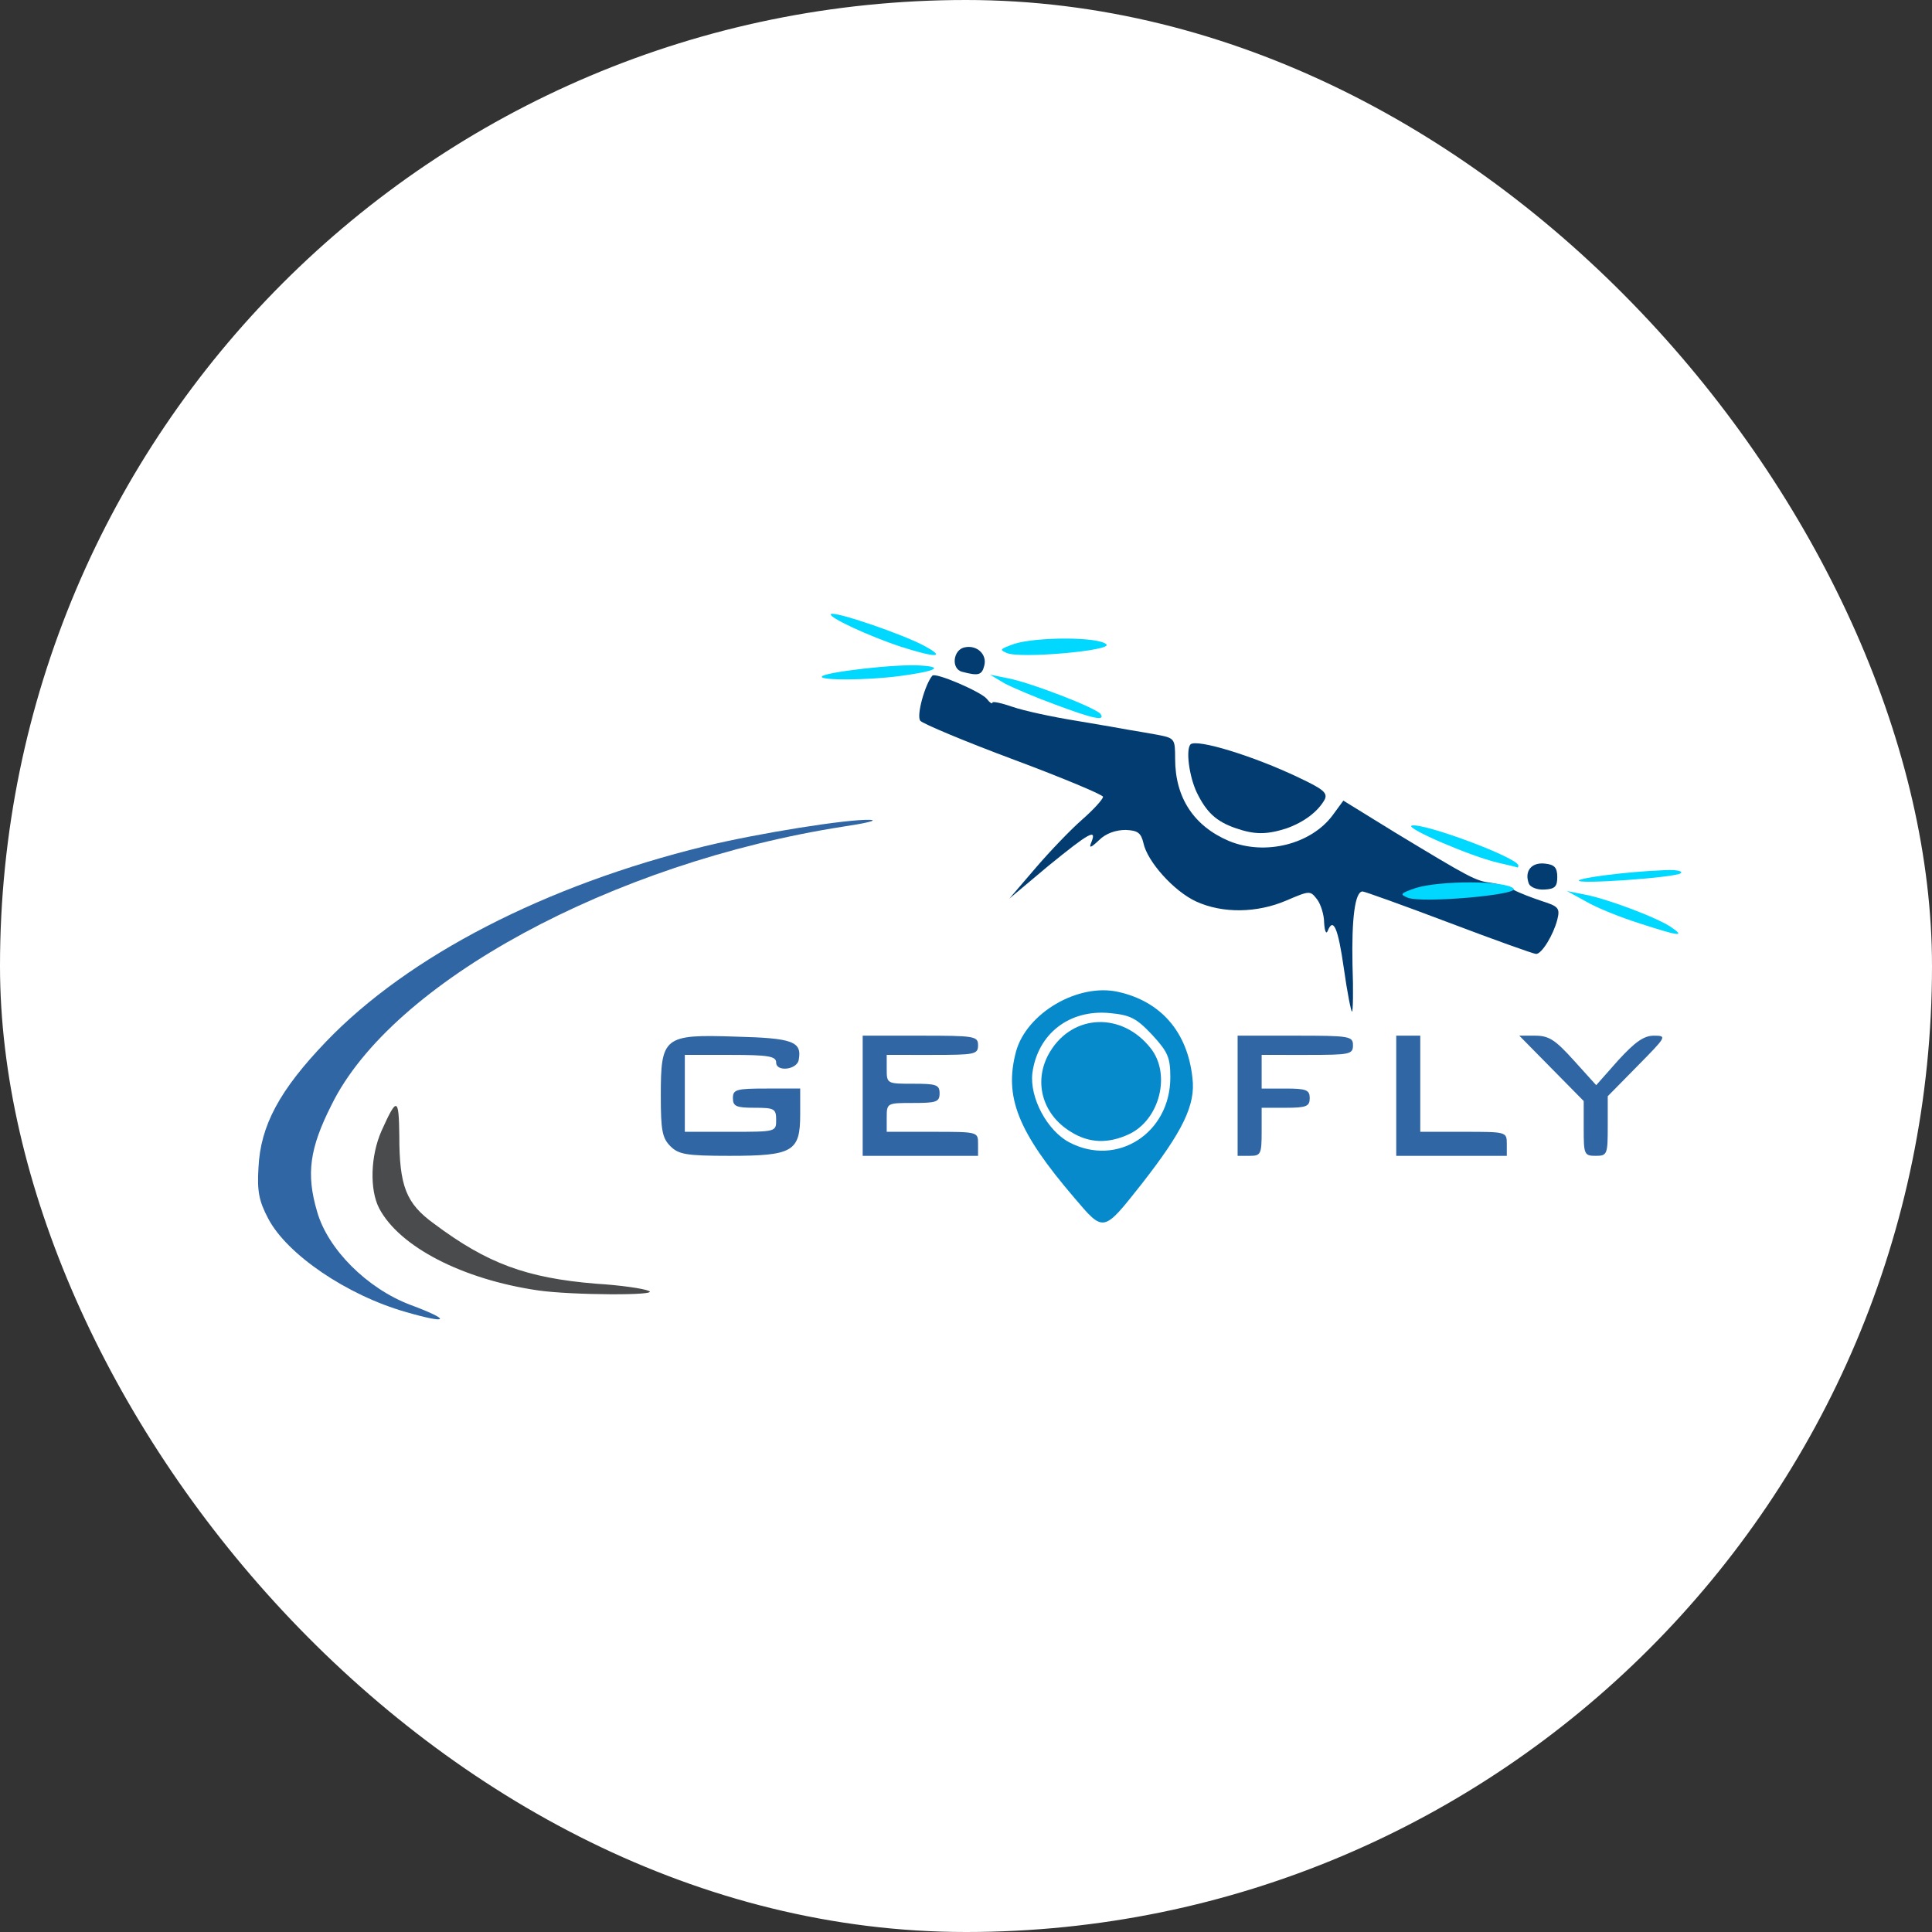 <svg xmlns="http://www.w3.org/2000/svg" version="1.1" xmlns:xlink="http://www.w3.org/1999/xlink" xmlns:svgjs="http://svgjs.dev/svgjs" width="1000" height="1000"><rect width="100%" height="100%" fill="#333333" stroke="none"/><g clip-path="url(#SvgjsClipPath1099)"><rect width="1000" height="1000" fill="#ffffff"></rect><g transform="matrix(2.488,0,0,2.488,100,289.903)"><svg xmlns="http://www.w3.org/2000/svg" version="1.1" xmlns:xlink="http://www.w3.org/1999/xlink" xmlns:svgjs="http://svgjs.dev/svgjs" width="321.535" height="168.884"><svg viewBox="74.722 19.062 321.535 168.884" version="1.1" style="max-height: 500px" y="0" x="0" id="Layer_1" xml:space="preserve" xmlns="http://www.w3.org/2000/svg" width="321.535" height="168.884">
  <style>
    .st0{fill:#3166a4}.st1{fill:#023c71}
  </style>
  <path class="st0" d="M119 175.5c-12.3-3.5-24.8-12-28.7-19.5-1.9-3.6-2.3-5.7-2-10.5.4-8.8 4.4-16.2 14.1-26.3 17.1-17.8 45.6-32.5 78.7-40.6 11.1-2.7 29.8-5.7 34.5-5.5 1.6.1-.9.7-5.6 1.4-48.1 7.5-94 32.4-106.5 57.9-4.6 9.1-5.3 14.4-3 22.2 2.2 7.8 10.4 16 19.4 19.4 8.6 3.2 8.1 4.1-.9 1.5z"></path>
  <path class="st0" d="M174 141c-1.7-1.7-2-3.3-2-10.5 0-12.3.6-12.8 15.6-12.3 11.8.3 13.8 1 13.1 4.8-.3 2.1-4.7 2.6-4.7.6 0-1.3-1.5-1.6-9.5-1.6H177v16h9.5c9.5 0 9.5 0 9.5-2.5 0-2.3-.4-2.5-4.5-2.5-3.8 0-4.5-.3-4.5-2 0-1.8.7-2 7-2h7v5.4c0 7.7-1.5 8.6-14.7 8.6-9 0-10.6-.3-12.3-2zm40-10.5V118h12c11.3 0 12 .1 12 2s-.7 2-9.5 2H219v3c0 3 .1 3 5.5 3 4.8 0 5.5.2 5.5 2s-.7 2-5.5 2c-5.4 0-5.5 0-5.5 3v3h9.5c9.5 0 9.5 0 9.5 2.5v2.5h-24v-12.5zm78 0V118h12c11.3 0 12 .1 12 2s-.7 2-9.5 2H297v7h5c4.3 0 5 .3 5 2s-.7 2-5 2h-5v5c0 4.7-.2 5-2.5 5H292v-12.5zm33 0V118h5v20h9c8.9 0 9 0 9 2.5v2.5h-23v-12.5zm39 6.8v-5.7l-6.7-6.8-6.7-6.8h3.3c2.9 0 4.2.9 8 5.1l4.7 5.2 4.6-5.2c3.5-3.8 5.3-5.1 7.4-5.1 2.8 0 2.6.2-3.4 6.3l-6.2 6.3v6.2c0 5.9-.1 6.2-2.5 6.2s-2.5-.3-2.5-5.7z"></path>
  <path class="st1" d="M314.1 104c-1.2-8.4-2.2-10.8-3.4-7.7-.3.6-.6-.1-.7-1.8 0-1.6-.7-3.9-1.5-4.9-1.4-1.8-1.5-1.8-6.4.3-6.1 2.6-13.2 2.7-18.7.2-4.6-2.1-10.2-8.3-11-12.2-.5-2.1-1.2-2.6-3.7-2.7-2 0-4.1.7-5.5 2.1-1.8 1.7-2.2 1.8-1.6.4 1.1-2.8-.4-2-9 5l-8.1 6.8 5.4-6.3c2.9-3.4 7.3-8 9.7-10.1 2.4-2.1 4.4-4.3 4.4-4.8 0-.4-8.3-3.9-18.5-7.7s-19-7.5-19.5-8.1c-.9-1 1-7.7 2.5-9.4.7-.7 10 3.3 11.3 4.8.6.8 1.2 1.2 1.2.8 0-.3 1.9.1 4.2.9 2.3.8 8.3 2.1 13.3 2.9 4.9.8 9.9 1.7 11 1.9s3.7.6 5.8 1c3.6.7 3.7.8 3.7 5 0 8.1 3.9 14 11.2 17.1 7.5 3.1 17.1.7 21.6-5.4l2.2-3 10.7 6.6c15.7 9.5 16.8 10.1 20 10.5 1.5.2 3.7.9 4.8 1.5 1.1.6 3.7 1.6 5.8 2.3 3.5 1.1 3.8 1.5 3.2 3.9-.8 3.1-3.2 7.1-4.4 7.1-.5 0-8.6-2.9-18.1-6.5S318.4 88 318 88c-1.6 0-2.3 5.7-2.1 15.3.2 5.3.1 9.7-.1 9.7s-1-4-1.7-9zm38.5-17.6c-1-2.6.5-4.5 3.3-4.2 2 .2 2.6.8 2.6 2.8s-.5 2.5-2.7 2.6c-1.5.1-2.9-.5-3.2-1.2z"></path>
  <path class="st1" d="M291.5 74.8c-4-1.4-6-3.3-8-7.4-1.6-3.4-2.3-8.9-1.3-10 1.3-1.2 13.1 2.4 22.5 6.9 5.1 2.4 6.1 3.2 5.4 4.6-1.4 2.5-4.3 4.7-8 6-4.1 1.3-6.6 1.3-10.6-.1zm-56.8-32.5c-2.4-.6-1.9-4.7.6-5.1 2.5-.5 4.6 1.5 4 3.8-.5 2-1.2 2.2-4.6 1.3z"></path>
  <path style="fill:#078acc" d="M258 151.7c-11.8-13.8-14.6-21-12.1-30.4 2.2-8 12.9-14.3 21.3-12.4 8.9 2 14.4 8.4 15.4 17.9.7 5.6-2 11.1-10.6 22.1-8 10.1-7.8 10.1-14 2.8z"></path>
  <path style="fill:#00d8ff" d="M375.5 94.6c-3.8-1.2-8.8-3.2-11-4.5l-4-2.2 3.5.7c4.6.8 15.5 4.9 18.3 6.9 2.9 2 1.5 1.8-6.8-.9zM244 38.4c-1.6-.7-1.5-.8 1.5-1.9 4.7-1.5 17.7-1.5 19.2.1 1.3 1.3-17.9 3-20.7 1.8zm83.4 50.9c-1.7-.7-1.6-.9 1.6-2 5-1.6 18.8-1.6 20.4.1 1.4 1.3-19.1 3.1-22 1.9zm35.6-3.6c.6-.6 10.1-1.8 17.2-2.1 2.8-.2 4.5.1 4 .6-.9.9-22 2.4-21.2 1.5zM346.1 82c-5.6-1.3-19.3-7.2-17.9-7.7 2.3-.7 22.2 6.7 22.2 8.3 0 .3-.1.5-.2.4-.2-.1-2-.5-4.1-1zM254 49.1c-4.1-1.5-8.8-3.5-10.5-4.4l-3-1.8 3.5.7c4.6.8 18.8 6.3 19.5 7.5 1 1.5-1.5 1-9.5-2zm-32-12c-6.7-2.2-15.3-6.2-14.6-6.8.7-.7 15.3 4.3 19.6 6.7 4.4 2.4 2.2 2.4-5 .1zm-.4 6.1c-7 .9-16.5.9-16.1.1.3-.9 15.7-2.7 20.6-2.3 5 .3 3 1.2-4.5 2.2z"></path>
  <path style="fill:#4a4b4c" d="M146.5 171c-15.8-2.3-28.9-9.1-33.1-17.1-2-3.9-1.8-10.9.5-16.1 3.2-7.1 3.6-7 3.7 1 0 10.5 1.4 14.1 7.2 18.3 11.1 8.3 19.2 11.3 33.7 12.5 5 .3 9.9 1 11 1.5 2.5 1-16.1.9-23-.1z"></path>
  <path style="fill:#fff" d="M257 140.2c-4.6-2.4-8.3-9.3-7.7-14.4 1.1-8.2 7.7-13.3 16.1-12.5 4.2.4 5.5 1 8.8 4.5 3.3 3.6 3.8 4.7 3.8 8.9 0 11.6-11.1 18.7-21 13.5zm12.4-1.7c6.4-3 8.8-12.5 4.5-17.9-5.9-7.5-16.1-7.2-20.9.7-3.6 5.9-1.8 13 4.3 16.7 3.8 2.4 7.8 2.5 12.1.5z"></path>
</svg></svg></g></g><defs><clipPath id="SvgjsClipPath1099"><rect width="1000" height="1000" x="0" y="0" rx="500" ry="500"></rect></clipPath></defs></svg>